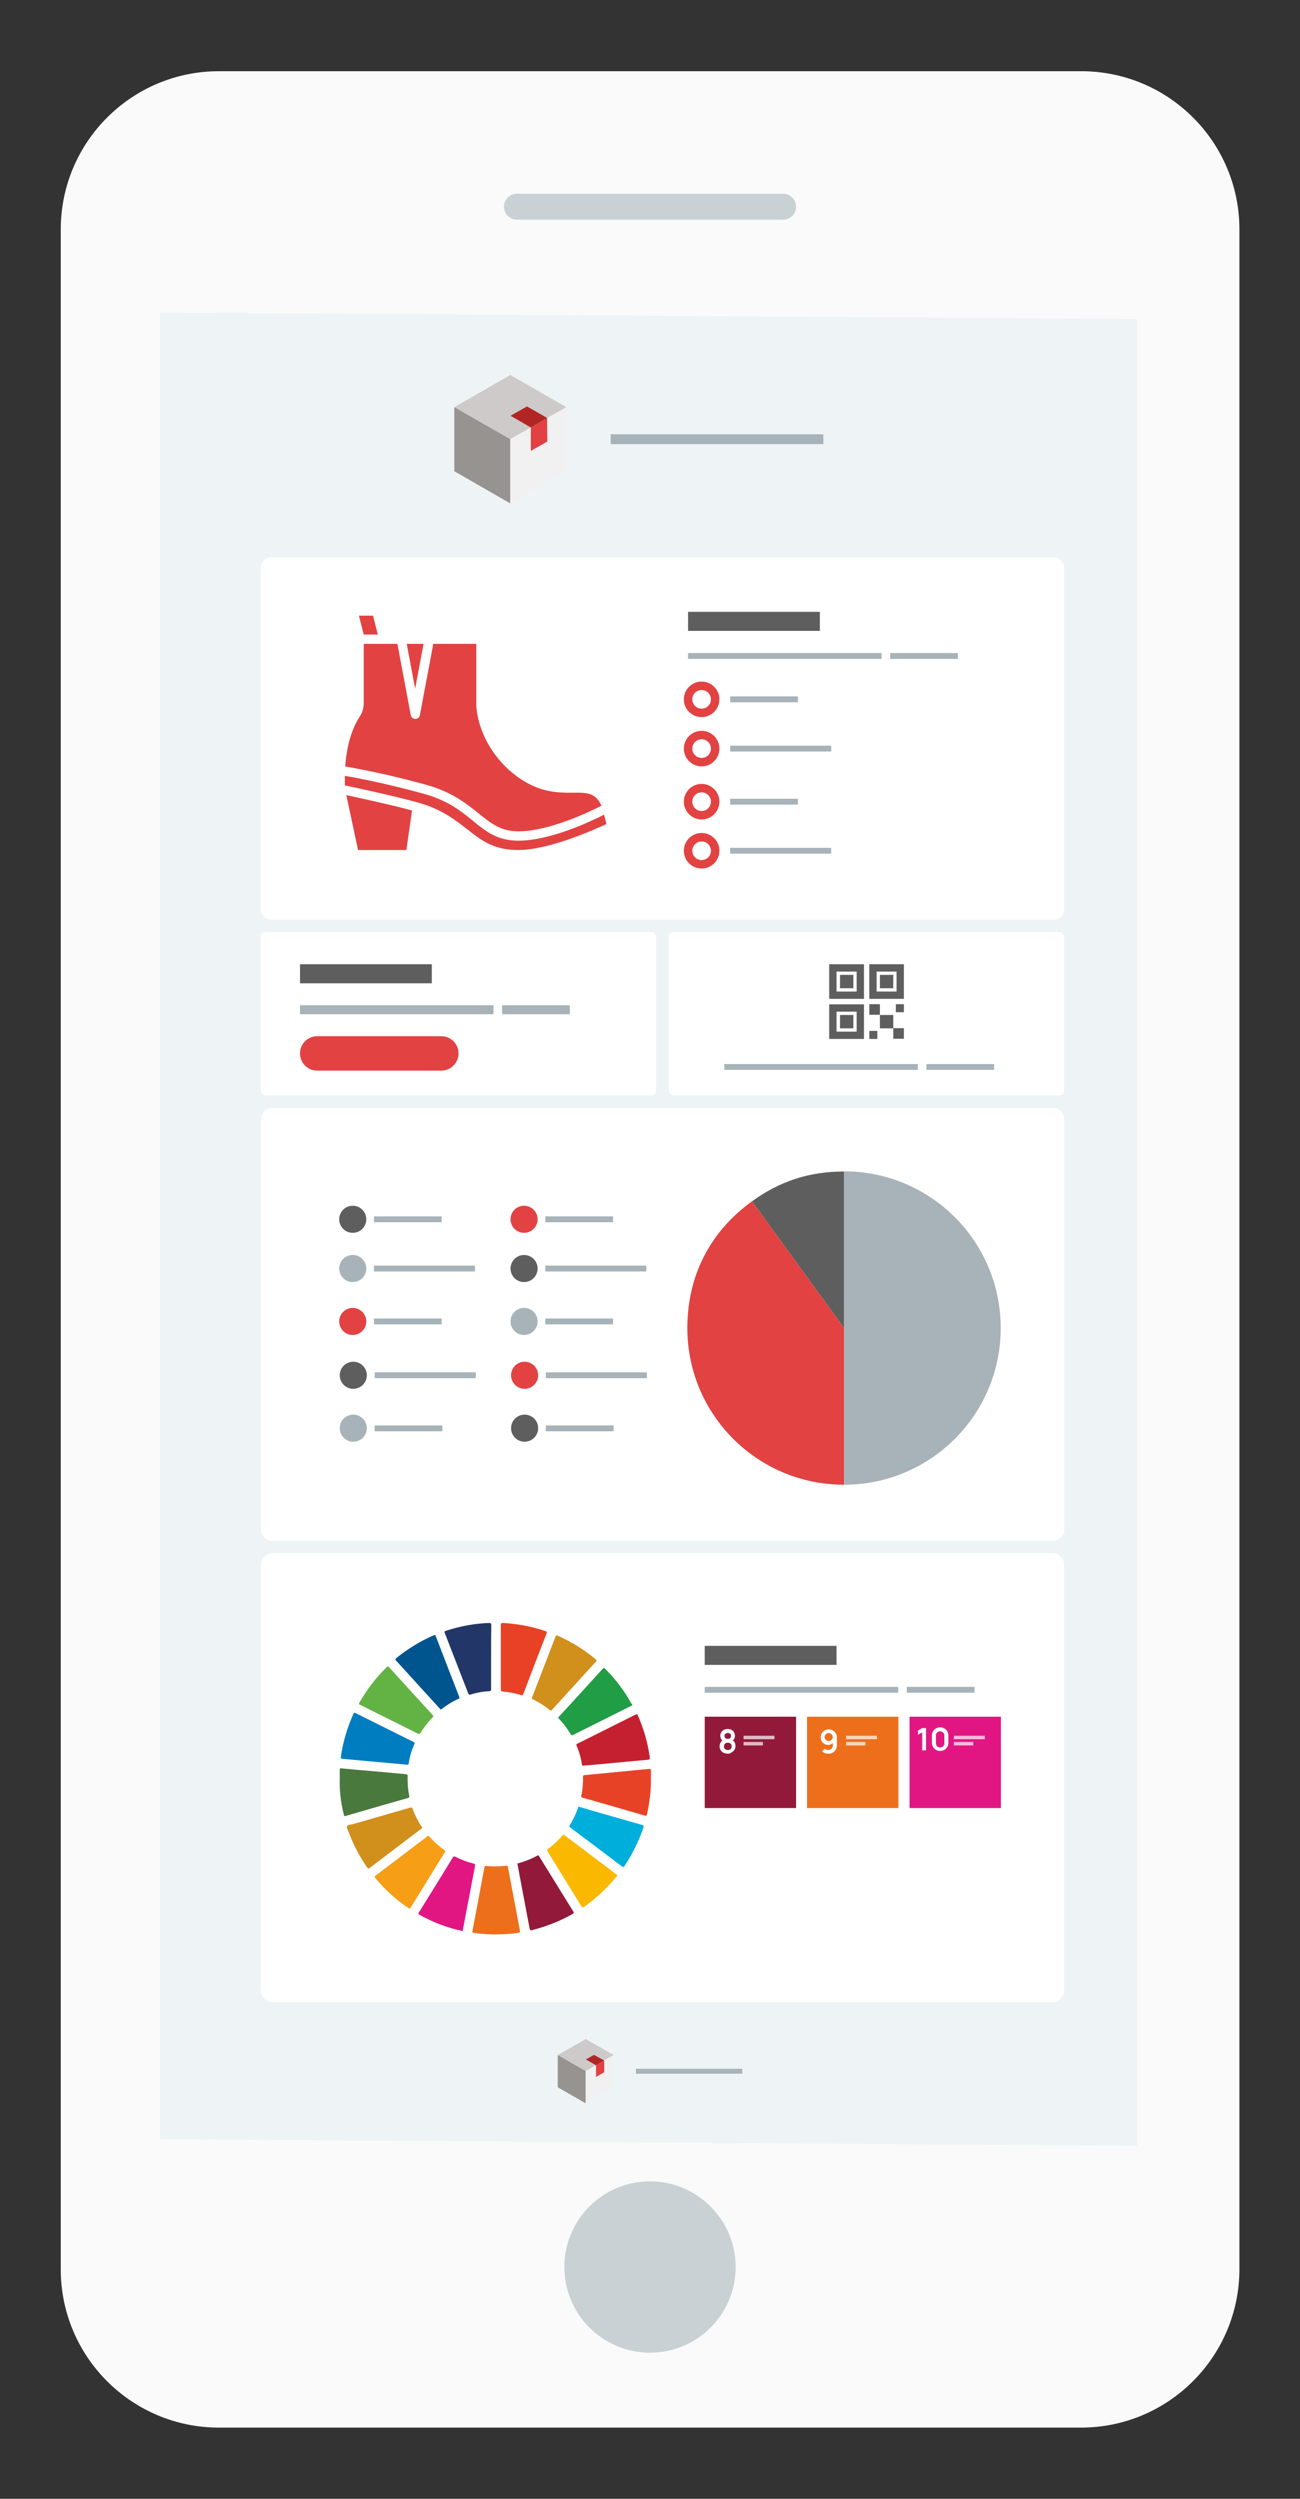 <?xml version="1.0" encoding="utf-8"?>
<!-- Generator: Adobe Illustrator 26.3.1, SVG Export Plug-In . SVG Version: 6.00 Build 0)  -->
<svg version="1.1" id="Laag_1" xmlns="http://www.w3.org/2000/svg" xmlns:xlink="http://www.w3.org/1999/xlink" x="0px" y="0px"
	 viewBox="0 0 710.2 1364.9" style="enable-background:new 0 0 710.2 1364.9;" xml:space="preserve">
<rect x="0" y="0" width="710.2" height="1364.9" fill="#333333" stroke="none"/>
<style type="text/css">
	.st0{fill:#FAFAFA;}
	.st1{clip-path:url(#SVGID_00000029029127239333025650000011367536174796249509_);}
	.st2{clip-path:url(#SVGID_00000068644516376445827080000006560960749708041362_);fill:#CECACA;}
	.st3{clip-path:url(#SVGID_00000139258422745139691390000004102023325852114316_);}
	.st4{clip-path:url(#SVGID_00000027582338111728147130000015318385954844464281_);fill:#969391;}
	.st5{clip-path:url(#SVGID_00000065763733671525653390000000965698169690170809_);}
	.st6{clip-path:url(#SVGID_00000121271673426306030200000007434285056856181913_);fill:#F2F1F2;}
	.st7{clip-path:url(#SVGID_00000077293611979985534500000015948345685860223886_);}
	.st8{clip-path:url(#SVGID_00000064337225333128566410000015266436343363853215_);fill:#E14142;}
	.st9{clip-path:url(#SVGID_00000176743128066977518670000007351015406518696594_);}
	.st10{clip-path:url(#SVGID_00000171701305530388693580000008191634301903438471_);fill:#B12625;}
	.st11{fill:#A7B3B8;}
	.st12{clip-path:url(#SVGID_00000016073432067295543720000006211151255925490594_);}
	.st13{clip-path:url(#SVGID_00000020362802177244741010000009111736982060619952_);fill:#CECACA;}
	.st14{clip-path:url(#SVGID_00000008868246908753715460000000387243581897247630_);}
	.st15{clip-path:url(#SVGID_00000122692639317711092650000002387508458963715204_);fill:#969391;}
	.st16{clip-path:url(#SVGID_00000170985896911859383640000018295333934583652502_);}
	.st17{clip-path:url(#SVGID_00000024705507907172955350000007504850530487869331_);fill:#F2F1F2;}
	.st18{clip-path:url(#SVGID_00000083049408568441029360000005723299972959528858_);}
	.st19{clip-path:url(#SVGID_00000176730502218148376270000013979048240138234245_);fill:#E14142;}
	.st20{clip-path:url(#SVGID_00000116216250983272511800000016242326557510725280_);}
	.st21{clip-path:url(#SVGID_00000085228966572874155730000015530959394622011268_);fill:#B12625;}
	.st22{fill:#FFFFFF;}
	.st23{fill:#C9D1D4;}
	.st24{fill:#D18F1C;}
	.st25{fill:#49793C;}
	.st26{fill:#ED6F1C;}
	.st27{fill:#E11683;}
	.st28{fill:#007DC0;}
	.st29{fill:#63B344;}
	.st30{fill:#F59E16;}
	.st31{fill:#FBB800;}
	.st32{fill:#223767;}
	.st33{fill:#921939;}
	.st34{fill:#219D45;}
	.st35{fill:#C52030;}
	.st36{fill:#E84226;}
	.st37{fill:#00558F;}
	.st38{fill:#00AEDC;}
	.st39{fill:#5E5E5E;}
	.st40{enable-background:new    ;}
	.st41{fill:none;stroke:#E24242;stroke-width:4.622;stroke-miterlimit:10;}
	.st42{fill:#E24242;}
	.st43{fill-rule:evenodd;clip-rule:evenodd;fill:#E24242;}
	.st44{fill-rule:evenodd;clip-rule:evenodd;fill:#A7B3B8;}
	.st45{opacity:0.7;fill:#FFFFFF;}
</style>
<g>
	<path class="st0" d="M590.6,1326H119.6c-47.7,0-86.4-38.7-86.4-86.4V125.3c0-47.7,38.7-86.4,86.4-86.4h471.1
		c47.7,0,86.4,38.7,86.4,86.4v1114.3C677,1287.3,638.3,1326,590.6,1326z"/>
	<g>
		<defs>
			<polygon id="SVGID_1_" points="87.4,170.7 87.4,1168.5 621.2,1172.1 621.2,174.2 			"/>
		</defs>
		<use xlink:href="#SVGID_1_"  style="overflow:visible;fill-rule:evenodd;clip-rule:evenodd;fill:#EEF4F6;"/>
		<clipPath id="SVGID_00000140710562969476713270000008539614289113842097_">
			<use xlink:href="#SVGID_1_"  style="overflow:visible;"/>
		</clipPath>
	</g>
	<g>
		<g>
			<g>
				<defs>
					<polygon id="SVGID_00000150802154598900531350000011778819145572881835_" points="278.8,204.8 248.2,222.4 278.8,239.9 
						309.4,222.4 					"/>
				</defs>
				<clipPath id="SVGID_00000058549016664833148300000003518540574010474916_">
					<use xlink:href="#SVGID_00000150802154598900531350000011778819145572881835_"  style="overflow:visible;"/>
				</clipPath>
				<g style="clip-path:url(#SVGID_00000058549016664833148300000003518540574010474916_);">
					<defs>
						<rect id="SVGID_00000094592395460433936660000013982737309800590231_" x="114.4" y="158" width="1189.1" height="2460.7"/>
					</defs>
					<clipPath id="SVGID_00000158734608471189299960000014137335628274617480_">
						<use xlink:href="#SVGID_00000094592395460433936660000013982737309800590231_"  style="overflow:visible;"/>
					</clipPath>
					
						<rect x="244.5" y="201.1" style="clip-path:url(#SVGID_00000158734608471189299960000014137335628274617480_);fill:#CECACA;" width="68.6" height="42.5"/>
				</g>
			</g>
			<g>
				<defs>
					<polygon id="SVGID_00000127015320713951572030000010346642780127143052_" points="248.2,257.4 278.8,275 278.8,239.9 
						248.2,222.4 					"/>
				</defs>
				<clipPath id="SVGID_00000172397803524519929430000004028296602681594037_">
					<use xlink:href="#SVGID_00000127015320713951572030000010346642780127143052_"  style="overflow:visible;"/>
				</clipPath>
				<g style="clip-path:url(#SVGID_00000172397803524519929430000004028296602681594037_);">
					<defs>
						<rect id="SVGID_00000048488888937665358940000013771100298108991633_" x="114.4" y="158" width="1189.1" height="2460.7"/>
					</defs>
					<clipPath id="SVGID_00000165235664584140939130000011821005424049369784_">
						<use xlink:href="#SVGID_00000048488888937665358940000013771100298108991633_"  style="overflow:visible;"/>
					</clipPath>
					
						<rect x="244.5" y="218.6" style="clip-path:url(#SVGID_00000165235664584140939130000011821005424049369784_);fill:#969391;" width="38" height="60.1"/>
				</g>
			</g>
			<g>
				<defs>
					<polygon id="SVGID_00000113313439504430724020000005239812115689331900_" points="278.8,239.9 278.8,275 309.4,257.4 
						309.4,222.4 					"/>
				</defs>
				<clipPath id="SVGID_00000094605633251772801520000016175024756550036353_">
					<use xlink:href="#SVGID_00000113313439504430724020000005239812115689331900_"  style="overflow:visible;"/>
				</clipPath>
				<g style="clip-path:url(#SVGID_00000094605633251772801520000016175024756550036353_);">
					<defs>
						<rect id="SVGID_00000145775329879770555520000000465848291420435841_" x="114.4" y="158" width="1189.1" height="2460.7"/>
					</defs>
					<clipPath id="SVGID_00000181071753301660312400000010612285425417141655_">
						<use xlink:href="#SVGID_00000145775329879770555520000000465848291420435841_"  style="overflow:visible;"/>
					</clipPath>
					
						<rect x="275.1" y="218.6" style="clip-path:url(#SVGID_00000181071753301660312400000010612285425417141655_);fill:#F2F1F2;" width="38" height="60.1"/>
				</g>
			</g>
			<g>
				<defs>
					<polygon id="SVGID_00000127749315925059316800000014348650057057459339_" points="290,233.5 290,246.3 299,241.2 298.9,228.3 
											"/>
				</defs>
				<clipPath id="SVGID_00000151506375161569515670000005669920004779851696_">
					<use xlink:href="#SVGID_00000127749315925059316800000014348650057057459339_"  style="overflow:visible;"/>
				</clipPath>
				<g style="clip-path:url(#SVGID_00000151506375161569515670000005669920004779851696_);">
					<defs>
						<rect id="SVGID_00000151502460401528696040000014924152479446710153_" x="114.4" y="158" width="1189.1" height="2460.7"/>
					</defs>
					<clipPath id="SVGID_00000026860936407204726500000015178762751820178604_">
						<use xlink:href="#SVGID_00000151502460401528696040000014924152479446710153_"  style="overflow:visible;"/>
					</clipPath>
					
						<rect x="286.3" y="224.6" style="clip-path:url(#SVGID_00000026860936407204726500000015178762751820178604_);fill:#E14142;" width="16.5" height="25.4"/>
				</g>
			</g>
			<g>
				<defs>
					<polygon id="SVGID_00000108286020296986150060000012931284768860122508_" points="298.9,228.3 290,233.5 278.9,227.1 
						287.9,222 					"/>
				</defs>
				<clipPath id="SVGID_00000150067054907704063180000001314878348362325643_">
					<use xlink:href="#SVGID_00000108286020296986150060000012931284768860122508_"  style="overflow:visible;"/>
				</clipPath>
				<g style="clip-path:url(#SVGID_00000150067054907704063180000001314878348362325643_);">
					<defs>
						<rect id="SVGID_00000160169189479411239970000007645835178768354188_" x="114.4" y="158" width="1189.1" height="2460.7"/>
					</defs>
					<clipPath id="SVGID_00000033339508941337575210000015800087922082719925_">
						<use xlink:href="#SVGID_00000160169189479411239970000007645835178768354188_"  style="overflow:visible;"/>
					</clipPath>
					
						<rect x="275.2" y="218.3" style="clip-path:url(#SVGID_00000033339508941337575210000015800087922082719925_);fill:#B12625;" width="27.5" height="18.9"/>
				</g>
			</g>
		</g>
		<rect x="333.6" y="237.2" class="st11" width="116.2" height="5.4"/>
	</g>
	<g>
		<g>
			<g>
				<defs>
					<polygon id="SVGID_00000055705650886347455070000012895973008220518064_" points="320,1113.8 304.7,1122.5 320,1131.3 
						335.3,1122.5 					"/>
				</defs>
				<clipPath id="SVGID_00000062162938540491256870000000312103066298502034_">
					<use xlink:href="#SVGID_00000055705650886347455070000012895973008220518064_"  style="overflow:visible;"/>
				</clipPath>
				<g style="clip-path:url(#SVGID_00000062162938540491256870000000312103066298502034_);">
					<defs>
						<rect id="SVGID_00000125565638374558730910000004805558275782043285_" x="237.8" y="1090.4" width="594.5" height="1230.3"/>
					</defs>
					<clipPath id="SVGID_00000169530197702498729560000008141616020630142385_">
						<use xlink:href="#SVGID_00000125565638374558730910000004805558275782043285_"  style="overflow:visible;"/>
					</clipPath>
					
						<rect x="302.8" y="1111.9" style="clip-path:url(#SVGID_00000169530197702498729560000008141616020630142385_);fill:#CECACA;" width="34.3" height="21.3"/>
				</g>
			</g>
			<g>
				<defs>
					<polygon id="SVGID_00000176725554606402560440000015770757973219477421_" points="304.7,1140.1 320,1148.9 320,1131.3 
						304.7,1122.5 					"/>
				</defs>
				<clipPath id="SVGID_00000065769931281324597210000015985817560156604838_">
					<use xlink:href="#SVGID_00000176725554606402560440000015770757973219477421_"  style="overflow:visible;"/>
				</clipPath>
				<g style="clip-path:url(#SVGID_00000065769931281324597210000015985817560156604838_);">
					<defs>
						<rect id="SVGID_00000039839060975586855500000016708343372607276477_" x="237.8" y="1090.4" width="594.5" height="1230.3"/>
					</defs>
					<clipPath id="SVGID_00000126299077464406707690000001144157984449530263_">
						<use xlink:href="#SVGID_00000039839060975586855500000016708343372607276477_"  style="overflow:visible;"/>
					</clipPath>
					
						<rect x="302.8" y="1120.7" style="clip-path:url(#SVGID_00000126299077464406707690000001144157984449530263_);fill:#969391;" width="19" height="30"/>
				</g>
			</g>
			<g>
				<defs>
					<polygon id="SVGID_00000155864302002466482200000009040824614022436014_" points="320,1131.3 320,1148.9 335.3,1140.1 
						335.3,1122.5 					"/>
				</defs>
				<clipPath id="SVGID_00000011726409868705902210000001535995538167381655_">
					<use xlink:href="#SVGID_00000155864302002466482200000009040824614022436014_"  style="overflow:visible;"/>
				</clipPath>
				<g style="clip-path:url(#SVGID_00000011726409868705902210000001535995538167381655_);">
					<defs>
						<rect id="SVGID_00000046307539812213616170000012264326802075222697_" x="237.8" y="1090.4" width="594.5" height="1230.3"/>
					</defs>
					<clipPath id="SVGID_00000155867724706153372840000012302456098727729085_">
						<use xlink:href="#SVGID_00000046307539812213616170000012264326802075222697_"  style="overflow:visible;"/>
					</clipPath>
					
						<rect x="318.1" y="1120.7" style="clip-path:url(#SVGID_00000155867724706153372840000012302456098727729085_);fill:#F2F1F2;" width="19" height="30"/>
				</g>
			</g>
			<g>
				<defs>
					<polygon id="SVGID_00000154424187871187865030000004675403263963876518_" points="325.6,1128.1 325.6,1134.5 330.1,1131.9 
						330.1,1125.5 					"/>
				</defs>
				<clipPath id="SVGID_00000155129933115760108810000013591453390528035976_">
					<use xlink:href="#SVGID_00000154424187871187865030000004675403263963876518_"  style="overflow:visible;"/>
				</clipPath>
				<g style="clip-path:url(#SVGID_00000155129933115760108810000013591453390528035976_);">
					<defs>
						<rect id="SVGID_00000124857281738292779900000012765690618842470300_" x="237.8" y="1090.4" width="594.5" height="1230.3"/>
					</defs>
					<clipPath id="SVGID_00000060016277325940942400000011885655336055537049_">
						<use xlink:href="#SVGID_00000124857281738292779900000012765690618842470300_"  style="overflow:visible;"/>
					</clipPath>
					
						<rect x="323.7" y="1123.7" style="clip-path:url(#SVGID_00000060016277325940942400000011885655336055537049_);fill:#E14142;" width="8.2" height="12.7"/>
				</g>
			</g>
			<g>
				<defs>
					<polygon id="SVGID_00000078004867927579388080000004146505519207426960_" points="330.1,1125.5 325.6,1128.1 320.1,1124.9 
						324.5,1122.4 					"/>
				</defs>
				<clipPath id="SVGID_00000099660794185496666450000014484084903007179184_">
					<use xlink:href="#SVGID_00000078004867927579388080000004146505519207426960_"  style="overflow:visible;"/>
				</clipPath>
				<g style="clip-path:url(#SVGID_00000099660794185496666450000014484084903007179184_);">
					<defs>
						<rect id="SVGID_00000075871058882907663830000017025848262624851340_" x="237.8" y="1090.4" width="594.5" height="1230.3"/>
					</defs>
					<clipPath id="SVGID_00000085231880152730061850000007737708164596049029_">
						<use xlink:href="#SVGID_00000075871058882907663830000017025848262624851340_"  style="overflow:visible;"/>
					</clipPath>
					
						<rect x="318.2" y="1120.5" style="clip-path:url(#SVGID_00000085231880152730061850000007737708164596049029_);fill:#B12625;" width="13.7" height="9.5"/>
				</g>
			</g>
		</g>
		<rect x="347.4" y="1130" class="st11" width="58.1" height="2.7"/>
	</g>
	<path class="st22" d="M575.7,502.3H148.2c-3.1,0-5.7-2.5-5.7-5.7V310.2c0-3.1,2.5-5.7,5.7-5.7h427.4c3.1,0,5.7,2.5,5.7,5.7v186.4
		C581.3,499.7,578.8,502.3,575.7,502.3z"/>
	<path class="st22" d="M575.1,841.7H148.8c-3.4,0-6.2-2.8-6.2-6.2V611.4c0-3.4,2.8-6.2,6.2-6.2h426.4c3.4,0,6.2,2.8,6.2,6.2v224.2
		C581.3,839,578.6,841.7,575.1,841.7z"/>
	<path class="st22" d="M575,1093.6H148.9c-3.5,0-6.3-2.8-6.3-6.3V854.7c0-3.5,2.8-6.3,6.3-6.3H575c3.5,0,6.3,2.8,6.3,6.3v232.6
		C581.3,1090.7,578.5,1093.6,575,1093.6z"/>
	<path class="st22" d="M355.8,598.3H145.2c-1.5,0-2.7-1.2-2.7-2.7v-83.8c0-1.5,1.2-2.7,2.7-2.7h210.5c1.5,0,2.7,1.2,2.7,2.7v83.8
		C358.4,597.1,357.2,598.3,355.8,598.3z"/>
	<circle class="st23" cx="355.1" cy="1238.3" r="46.8"/>
	<path class="st23" d="M427.8,120H282.4c-3.9,0-7.1-3.2-7.1-7.1v0c0-3.9,3.2-7.1,7.1-7.1h145.4c3.9,0,7.1,3.2,7.1,7.1v0
		C435,116.8,431.8,120,427.8,120z"/>
	<g>
		<g>
			<defs>
				<rect id="SVGID_00000042707423093269630070000014356211658610825908_" x="166.8" y="742.5" width="16.4" height="16.4"/>
			</defs>
			<clipPath id="SVGID_00000137818144450246964090000003172780291070066344_">
				<use xlink:href="#SVGID_00000042707423093269630070000014356211658610825908_"  style="overflow:visible;"/>
			</clipPath>
		</g>
	</g>
	<g>
		<path class="st24" d="M230.7,998.2c-0.1,0.4-0.5,0.6-0.7,0.8c-8.3,6.3-16.6,12.6-25,19c-1,0.8-2,1.5-3,2.3c-0.7,0.6-1,0.4-1.4-0.2
			c-4.2-6.1-7.6-12.5-10.1-19.4c-0.4-1.1-1.3-2.3-0.9-3.2c0.4-0.9,2-0.8,3.1-1.1c10.4-3,20.9-6,31.3-9c0.9-0.3,1.2-0.1,1.5,0.8
			c1.2,3.3,2.8,6.5,4.7,9.4C230.4,997.7,230.6,998,230.7,998.2z"/>
		<path class="st25" d="M185.6,971.6c0-1.7,0-3.3,0-5c0-0.6,0.2-0.7,0.8-0.7c6.3,0.6,12.7,1.2,19,1.7c5.5,0.5,11,1,16.4,1.5
			c0.7,0.1,0.9,0.2,0.9,1c-0.1,3.6,0.1,7.3,0.9,10.8c0.1,0.7,0,0.9-0.7,1.2c-11.4,3.2-22.7,6.5-34,9.8c-0.9,0.3-1-0.1-1.1-0.8
			C186.2,984.7,185.4,978.2,185.6,971.6z"/>
		<path class="st26" d="M272.2,1056.6c-4.4,0.1-8.9-0.2-13.3-0.8c-0.8-0.1-0.9-0.4-0.8-1.1c2.2-11.5,4.4-23.1,6.5-34.6
			c0.1-0.7,0.3-1,1.1-0.9c3.6,0.4,7.2,0.3,10.8-0.1c0.8-0.1,0.9,0.1,1,0.8c1.8,9.5,3.6,19,5.4,28.6c0.4,1.9,0.7,3.9,1.1,5.8
			c0.2,0.9,0.1,1.3-0.9,1.5C279.6,1056.2,275.9,1056.6,272.2,1056.6z"/>
		<path class="st27" d="M252.4,1054.7c-3.9-0.8-7.5-1.9-11.1-3.2c-4.1-1.5-8.1-3.4-12-5.5c-0.7-0.4-1-0.6-0.4-1.5
			c6.2-9.9,12.3-19.8,18.4-29.8c0.5-0.8,0.9-0.9,1.7-0.4c3.1,1.6,6.3,2.8,9.6,3.6c0.9,0.2,1.1,0.5,0.9,1.4
			c-1.8,9.4-3.6,18.9-5.4,28.3c-0.4,2.1-0.8,4.2-1.2,6.3C252.9,1054.3,253,1055,252.4,1054.7z"/>
		<path class="st28" d="M222.3,963.9c-7.3-0.7-14.7-1.3-22.1-2c-4.4-0.4-8.7-0.8-13.1-1.2c-0.8-0.1-1-0.3-0.9-1.1
			c1.2-8.2,3.5-16,6.9-23.5c0.4-0.9,0.8-0.5,1.3-0.3c9.3,4.6,18.6,9.3,27.9,13.9c1.2,0.6,2.5,1.2,3.7,1.8c0.6,0.3,0.6,0.5,0.4,1.1
			c-1.5,3.4-2.6,6.9-3.1,10.5C223.2,963.9,222.9,964,222.3,963.9z"/>
		<path class="st29" d="M236.8,937.5c-0.2,0.2-0.3,0.4-0.5,0.6c-2.5,2.6-4.7,5.4-6.6,8.5c-0.4,0.6-0.7,0.7-1.3,0.4
			c-10.6-5.3-21.1-10.5-31.7-15.8c-0.7-0.3-0.7-0.7-0.3-1.3c4.1-7.1,9-13.6,14.9-19.3c0.5-0.5,0.7-0.5,1.2,0
			c8,8.8,15.9,17.5,23.9,26.2C236.5,937,236.6,937.2,236.8,937.5z"/>
		<path class="st24" d="M301.1,934.5c-0.4-0.3-0.6-0.4-0.8-0.5c-2.9-2.3-5.9-4.2-9.2-5.8c-0.6-0.3-0.6-0.6-0.4-1.1
			c4.3-11.1,8.5-22.1,12.8-33.2c0.2-0.6,0.5-0.8,1.1-0.5c7.6,3.4,14.6,7.7,21,13.1c0.7,0.6,0.2,0.8-0.1,1.2
			c-4.1,4.5-8.3,9-12.4,13.6c-3.8,4.1-7.5,8.2-11.3,12.4C301.5,934,301.3,934.3,301.1,934.5z"/>
		<path class="st30" d="M233.9,1002.7c0.4,0,0.5,0.3,0.7,0.5c2.4,2.8,5.2,5.2,8.2,7.4c0.6,0.4,0.5,0.6,0.2,1.1
			c-6.2,10.1-12.4,20.1-18.6,30.2c-0.4,0.6-0.6,0.7-1.3,0.3c-6.8-4.6-12.8-10-18-16.3c-0.5-0.6-0.6-0.9,0.1-1.4
			c9.4-7.1,18.8-14.3,28.2-21.4C233.5,1003,233.7,1002.8,233.9,1002.7z"/>
		<path class="st31" d="M337.3,1024.3c-0.2,0.2-0.3,0.4-0.4,0.6c-5.2,6.4-11.2,12-18,16.8c-0.6,0.4-0.8,0.2-1.2-0.3
			c-6.2-10.1-12.4-20.1-18.6-30.2c-0.4-0.6-0.3-0.9,0.3-1.3c2.9-2.1,5.5-4.6,7.8-7.3c0.5-0.6,0.8-0.5,1.3-0.1
			c9.4,7.1,18.8,14.2,28.2,21.3C336.8,1023.9,337,1024.1,337.3,1024.3z"/>
		<path class="st32" d="M268.3,905.1c0,5.8,0,11.6,0,17.4c0,0.9-0.1,1.2-1.1,1.3c-3.5,0.1-6.9,0.8-10.2,1.8c-0.7,0.2-1,0-1.2-0.6
			c-4.3-11-8.5-22-12.8-33c-0.3-0.7-0.2-0.9,0.5-1.2c7.7-2.5,15.5-4,23.6-4.3c1,0,1.3,0.2,1.3,1.2
			C268.3,893.5,268.3,899.3,268.3,905.1z"/>
		<path class="st33" d="M282.7,1018.2c-0.1-0.3,0.2-0.4,0.6-0.5c3.6-1,7-2.3,10.2-4.1c0.8-0.5,0.9,0.2,1.2,0.6
			c4.2,6.8,8.4,13.6,12.6,20.4c2,3.2,3.9,6.3,5.9,9.5c0.4,0.7,0.4,0.9-0.3,1.3c-7,4-14.5,6.9-22.3,8.9c-1.1,0.3-1.1-0.4-1.3-1.1
			c-1.9-9.9-3.7-19.7-5.6-29.6C283.4,1021.9,283.1,1020.2,282.7,1018.2z"/>
		<path class="st34" d="M345.5,931.2c-0.1,0.4-0.6,0.5-0.9,0.7c-6.5,3.3-13.1,6.5-19.6,9.8c-3.9,2-7.9,3.9-11.8,5.9
			c-0.7,0.4-1,0.3-1.5-0.4c-1.8-3-3.8-5.8-6.3-8.3c-0.5-0.5-0.6-0.7,0-1.3c8-8.6,15.9-17.3,23.8-26c0.6-0.7,0.9-0.7,1.5,0
			c5.6,5.7,10.4,11.9,14.2,18.9C345.2,930.6,345.3,930.9,345.5,931.2z"/>
		<path class="st35" d="M318.9,964.4c-0.7,0.2-0.9-0.1-1-0.7c-0.5-3.5-1.5-6.9-2.9-10.2c-0.3-0.6-0.1-0.9,0.5-1.1
			c10.6-5.3,21.2-10.6,31.8-15.9c0.6-0.3,0.8-0.1,1.1,0.4c3.3,7.4,5.5,15.1,6.6,23.1c0.1,0.9-0.1,1.1-1,1.2c-10.8,1-21.5,2-32.3,3
			C320.7,964.3,319.8,964.3,318.9,964.4z"/>
		<path class="st36" d="M273.6,905c0-5.7,0-11.5,0-17.2c0-1.1,0.3-1.4,1.4-1.3c7.9,0.5,15.6,1.9,23.1,4.5c0.7,0.2,0.8,0.5,0.5,1.2
			c-4.3,11-8.5,22-12.7,33.1c-0.3,0.7-0.5,0.8-1.2,0.6c-3.3-1-6.6-1.7-10-1.9c-0.9-0.1-1.1-0.4-1.1-1.2
			C273.6,916.7,273.6,910.8,273.6,905z"/>
		<path class="st36" d="M355.6,972c0.1,6.4-0.8,12.7-2.1,18.9c-0.2,0.8-0.4,1.1-1.3,0.8c-11.2-3.3-22.5-6.5-33.7-9.7
			c-0.7-0.2-1.1-0.4-0.9-1.3c0.7-3.3,1-6.7,0.9-10.1c0-0.7,0.1-0.9,0.9-1c11.5-1.1,22.9-2.2,34.4-3.3c0.1,0,0.2,0,0.2,0
			c1.8-0.1,1.5-0.4,1.6,1.5C355.6,969.3,355.6,970.7,355.6,972z"/>
		<path class="st37" d="M251,927.4c0.1,0.4-0.3,0.4-0.5,0.5c-3.3,1.5-6.4,3.4-9.2,5.6c-0.6,0.5-0.8,0.1-1.1-0.3
			c-4.2-4.6-8.3-9.1-12.5-13.7c-3.7-4.1-7.4-8.2-11.2-12.3c-0.6-0.7-0.7-1,0.1-1.6c6.2-5,12.9-9.1,20.2-12.3c0.6-0.3,1-0.4,1.3,0.5
			c4.2,11,8.5,22,12.8,33.1C250.9,927.1,251,927.2,251,927.4z"/>
		<path class="st38" d="M316.3,986.9c1.7,0.5,3.4,1,5.1,1.5c9.8,2.8,19.5,5.6,29.3,8.4c0.8,0.2,1.1,0.5,0.8,1.4
			c-2.5,7.5-6,14.5-10.3,21c-0.4,0.6-0.7,0.8-1.4,0.3c-9.4-7.1-18.8-14.2-28.3-21.3c-0.5-0.4-0.6-0.7-0.3-1.2c1.9-2.9,3.3-6,4.5-9.3
			C315.8,987.4,315.8,986.8,316.3,986.9z"/>
	</g>
	<g>
		<rect x="375.9" y="356.7" class="st11" width="105.7" height="3.2"/>
		<rect x="486.3" y="356.7" class="st11" width="37" height="3.2"/>
		<rect x="375.9" y="334.2" class="st39" width="72" height="10.4"/>
		<g class="st40">
			<g>
				<g>
					<circle class="st41" cx="383.3" cy="382" r="7.4"/>
				</g>
			</g>
		</g>
		<rect x="398.9" y="380.4" class="st11" width="37" height="3.2"/>
		<g class="st40">
			<g>
				<g>
					<circle class="st41" cx="383.3" cy="408.9" r="7.4"/>
				</g>
			</g>
		</g>
		<rect x="398.9" y="407.3" class="st11" width="55.2" height="3.2"/>
		<g class="st40">
			<g>
				<g>
					<circle class="st41" cx="383.3" cy="437.9" r="7.4"/>
				</g>
			</g>
		</g>
		<rect x="398.9" y="436.3" class="st11" width="37" height="3.2"/>
		<g class="st40">
			<g>
				<g>
					<circle class="st41" cx="383.3" cy="464.7" r="7.4"/>
				</g>
			</g>
		</g>
		<rect x="398.9" y="463.1" class="st11" width="55.2" height="3.2"/>
	</g>
	<rect x="385" y="921.4" class="st11" width="105.7" height="3.2"/>
	<rect x="495.4" y="921.4" class="st11" width="37" height="3.2"/>
	<rect x="385" y="899" class="st39" width="72" height="10.4"/>
	<rect x="163.9" y="549.1" class="st11" width="105.7" height="4.9"/>
	<rect x="274.3" y="549.1" class="st11" width="37" height="4.9"/>
	<rect x="163.9" y="526.7" class="st39" width="72" height="10.4"/>
	<path class="st42" d="M241.1,584.8h-67.8c-5.2,0-9.4-4.2-9.4-9.4l0,0c0-5.2,4.2-9.4,9.4-9.4h67.8c5.2,0,9.4,4.2,9.4,9.4l0,0
		C250.5,580.5,246.3,584.8,241.1,584.8z"/>
	<path class="st22" d="M578.7,598.3H368.1c-1.5,0-2.7-1.2-2.7-2.7v-83.8c0-1.5,1.2-2.7,2.7-2.7h210.5c1.5,0,2.7,1.2,2.7,2.7v83.8
		C581.3,597.1,580.2,598.3,578.7,598.3z"/>
	<rect x="395.7" y="581.2" class="st11" width="105.7" height="3.2"/>
	<rect x="506.1" y="581.2" class="st11" width="37" height="3.2"/>
	<g>
		<rect x="480.7" y="554.4" class="st39" width="7.3" height="7.3"/>
		<rect x="474.9" y="548.5" class="st39" width="5.8" height="5.8"/>
		<rect x="488" y="561.6" class="st39" width="5.8" height="5.8"/>
		<rect x="489.4" y="548.5" class="st39" width="4.4" height="4.4"/>
		<rect x="474.9" y="563.1" class="st39" width="4.4" height="4.4"/>
		<rect x="480.7" y="532.5" class="st39" width="7.3" height="7.3"/>
		<path class="st39" d="M493.8,545.6h-18.9v-18.9h18.9V545.6z M478.9,541.6h10.9v-10.9h-10.9V541.6z"/>
		<rect x="458.9" y="532.5" class="st39" width="7.3" height="7.3"/>
		<path class="st39" d="M472,545.6H453v-18.9H472V545.6z M457,541.6H468v-10.9H457V541.6z"/>
		<rect x="458.9" y="554.4" class="st39" width="7.3" height="7.3"/>
		<path class="st39" d="M472,567.5H453v-18.9H472V567.5z M457,563.5H468v-10.9H457V563.5z"/>
	</g>
	<g>
		<g>
			<path class="st22" d="M453.5,955.9c0.6,0,1.1-0.2,1.5-0.5c0.4-0.3,0.6-0.8,0.6-1.5c0-0.7-0.2-1.2-0.6-1.5s-0.9-0.5-1.5-0.5
				c-0.6,0-1.1,0.2-1.5,0.5s-0.6,0.9-0.6,1.5c0,0.7,0.2,1.2,0.6,1.5C452.4,955.7,452.9,955.9,453.5,955.9z M453.5,949.8
				c0.5,0,1-0.1,1.3-0.4c0.3-0.3,0.5-0.7,0.5-1.2c0-0.5-0.2-0.9-0.5-1.2s-0.8-0.4-1.3-0.4c-0.5,0-0.9,0.1-1.3,0.4s-0.5,0.7-0.5,1.2
				c0,0.5,0.2,0.9,0.5,1.2C452.6,949.7,453,949.8,453.5,949.8z"/>
		</g>
	</g>
</g>
<g id="Page-1">
	<g id="boots">
		<polygon id="Path" class="st42" points="231.4,351.7 222.2,351.7 226.8,376.2 		"/>
		<path id="Path_00000047782724330555239400000006170219902155093132_" class="st42" d="M232.6,428.6c14.3,3.9,22.4,10.5,29,15.8
			c6.7,5.4,12,9.7,21.6,9.7c16.5,0,38.6-10.5,45.4-14c-0.7-1.5-1.6-2.9-2.7-4.1c-3.1-3.1-7.2-3.1-12.9-3c-7.7,0-17.2,0.1-28.6-7.5
			c-3-2-5.8-4.3-8.4-6.9c-15.6-15.7-15.8-32.9-15.8-33.6v-33.3h-23.5l-7.3,38.9c-0.2,1.2-1.3,2.1-2.5,2.1c-1.2,0-2.3-0.9-2.5-2.1
			l-7.3-38.9h-18.4v32.5c0,2.5-0.7,5-2.1,7.1c-6.3,9.5-7.7,22.3-8,27.4C194.2,419.6,210.3,422.5,232.6,428.6L232.6,428.6z"/>
		<path id="Path_00000060741006734719832450000004472068753127820720_" class="st42" d="M225.1,442.7c-10.9-3-28.3-6.7-35.9-8.4
			l6.4,30h26.4L225.1,442.7z"/>
		<polygon id="Path_00000078023022905715557730000003569951692000705702_" class="st42" points="206.4,346.6 203.8,336.3 
			196.1,336.3 198.7,346.6 		"/>
		<path id="Path_00000127744582815282510810000003121042807099864960_" class="st42" d="M188.4,429c7.1,1.5,30.4,6.5,41.7,9.9
			c11.7,3.5,18.9,9.2,25.2,14.1c7.7,6.1,14.4,11.3,27.8,11.3c16.8,0,41.3-11,48.2-14.2l-1.3-5.1c-7.8,4-29.7,14.2-46.9,14.2
			c-11.4,0-17.6-5-24.8-10.9c-6.5-5.3-13.8-11.2-27.1-14.8c-21.2-5.8-36.7-8.7-42.8-9.7V429z"/>
	</g>
</g>
<g>
	<g>
		<g>
			<defs>
				<circle id="SVGID_00000094580469833616632180000000149390181421963169_" cx="192.7" cy="666" r="7.4"/>
			</defs>
			
				<use xlink:href="#SVGID_00000094580469833616632180000000149390181421963169_"  style="overflow:visible;fill-rule:evenodd;clip-rule:evenodd;fill:#5E5E5E;"/>
			<clipPath id="SVGID_00000042696480166990817060000009442254591329267620_">
				<use xlink:href="#SVGID_00000094580469833616632180000000149390181421963169_"  style="overflow:visible;"/>
			</clipPath>
		</g>
		<rect x="204.3" y="664.4" class="st11" width="37" height="3.2"/>
	</g>
	<g>
		<g>
			<defs>
				<circle id="SVGID_00000019652581224454971650000017485122115116687233_" cx="193" cy="780.1" r="7.4"/>
			</defs>
			
				<use xlink:href="#SVGID_00000019652581224454971650000017485122115116687233_"  style="overflow:visible;fill-rule:evenodd;clip-rule:evenodd;fill:#A7B3B8;"/>
			<clipPath id="SVGID_00000167378439645336386140000004871168186505690006_">
				<use xlink:href="#SVGID_00000019652581224454971650000017485122115116687233_"  style="overflow:visible;"/>
			</clipPath>
		</g>
		<rect x="204.7" y="778.6" class="st11" width="37" height="3.2"/>
	</g>
	<g>
		<g>
			<defs>
				<circle id="SVGID_00000107570401535955623170000001396015353095283850_" cx="192.7" cy="692.9" r="7.4"/>
			</defs>
			
				<use xlink:href="#SVGID_00000107570401535955623170000001396015353095283850_"  style="overflow:visible;fill-rule:evenodd;clip-rule:evenodd;fill:#A7B3B8;"/>
			<clipPath id="SVGID_00000161622483456469400340000003124677315235555261_">
				<use xlink:href="#SVGID_00000107570401535955623170000001396015353095283850_"  style="overflow:visible;"/>
			</clipPath>
		</g>
		<rect x="204.3" y="691.3" class="st11" width="55.2" height="3.2"/>
	</g>
	<g>
		<g>
			<defs>
				<circle id="SVGID_00000114066093989108263470000005331979172755951760_" cx="193" cy="751.2" r="7.4"/>
			</defs>
			
				<use xlink:href="#SVGID_00000114066093989108263470000005331979172755951760_"  style="overflow:visible;fill-rule:evenodd;clip-rule:evenodd;fill:#5E5E5E;"/>
			<clipPath id="SVGID_00000100349962633789151690000012056611078389016229_">
				<use xlink:href="#SVGID_00000114066093989108263470000005331979172755951760_"  style="overflow:visible;"/>
			</clipPath>
		</g>
		<rect x="204.7" y="749.6" class="st11" width="55.2" height="3.2"/>
	</g>
	<g>
		<rect x="204.3" y="720.2" class="st11" width="37" height="3.2"/>
	</g>
	<circle class="st43" cx="192.7" cy="721.8" r="7.4"/>
	<g>
		<g>
			<defs>
				<circle id="SVGID_00000153697106540006827070000016854882832250298523_" cx="286.3" cy="666" r="7.4"/>
			</defs>
			
				<use xlink:href="#SVGID_00000153697106540006827070000016854882832250298523_"  style="overflow:visible;fill-rule:evenodd;clip-rule:evenodd;fill:#E24242;"/>
			<clipPath id="SVGID_00000013895329548343589660000006973512240564165010_">
				<use xlink:href="#SVGID_00000153697106540006827070000016854882832250298523_"  style="overflow:visible;"/>
			</clipPath>
		</g>
		<rect x="297.9" y="664.4" class="st11" width="37" height="3.2"/>
	</g>
	<g>
		<g>
			<defs>
				<circle id="SVGID_00000127753568383051478960000007264243708393360527_" cx="286.6" cy="780.1" r="7.4"/>
			</defs>
			
				<use xlink:href="#SVGID_00000127753568383051478960000007264243708393360527_"  style="overflow:visible;fill-rule:evenodd;clip-rule:evenodd;fill:#5E5E5E;"/>
			<clipPath id="SVGID_00000048475504888098928810000001059159177744525494_">
				<use xlink:href="#SVGID_00000127753568383051478960000007264243708393360527_"  style="overflow:visible;"/>
			</clipPath>
		</g>
		<rect x="298.2" y="778.6" class="st11" width="37" height="3.2"/>
	</g>
	<g>
		<g>
			<defs>
				<circle id="SVGID_00000133498634515283560330000011496067914204436881_" cx="286.3" cy="692.9" r="7.4"/>
			</defs>
			
				<use xlink:href="#SVGID_00000133498634515283560330000011496067914204436881_"  style="overflow:visible;fill-rule:evenodd;clip-rule:evenodd;fill:#5E5E5E;"/>
			<clipPath id="SVGID_00000168820550029283095040000004573697581550258316_">
				<use xlink:href="#SVGID_00000133498634515283560330000011496067914204436881_"  style="overflow:visible;"/>
			</clipPath>
		</g>
		<rect x="297.9" y="691.3" class="st11" width="55.2" height="3.2"/>
	</g>
	<g>
		<g>
			<defs>
				<circle id="SVGID_00000060006303229883736030000016004444815974917008_" cx="286.6" cy="751.2" r="7.4"/>
			</defs>
			
				<use xlink:href="#SVGID_00000060006303229883736030000016004444815974917008_"  style="overflow:visible;fill-rule:evenodd;clip-rule:evenodd;fill:#E24242;"/>
			<clipPath id="SVGID_00000151537953876144555730000016678176416803647133_">
				<use xlink:href="#SVGID_00000060006303229883736030000016004444815974917008_"  style="overflow:visible;"/>
			</clipPath>
		</g>
		<rect x="298.2" y="749.6" class="st11" width="55.2" height="3.2"/>
	</g>
	<g>
		<rect x="297.9" y="720.2" class="st11" width="37" height="3.2"/>
	</g>
	<circle class="st44" cx="286.3" cy="721.8" r="7.4"/>
</g>
<g>
	<g>
		<rect x="496.9" y="937.7" class="st27" width="49.9" height="49.9"/>
		<rect x="521.1" y="948.1" class="st45" width="16.9" height="1.9"/>
		<rect x="521.1" y="951.5" class="st45" width="10.6" height="1.9"/>
	</g>
	<g>
		<rect x="440.9" y="937.7" class="st26" width="49.9" height="49.9"/>
		<g>
			<path class="st22" d="M452.7,944.6c0.8,0,1.6,0.2,2.3,0.6c0.7,0.4,1.2,0.9,1.6,1.6c0.4,0.7,0.6,1.5,0.6,2.4v3.9
				c0,1-0.2,1.8-0.6,2.5s-0.9,1.3-1.6,1.7c-0.7,0.4-1.5,0.6-2.5,0.6c-0.6,0-1.3-0.1-1.8-0.3s-1.1-0.6-1.6-1l1.6-1.5
				c0.2,0.3,0.5,0.5,0.8,0.6s0.7,0.2,1,0.2c0.5,0,0.9-0.1,1.3-0.4c0.4-0.2,0.7-0.5,0.9-0.9c0.2-0.4,0.3-0.8,0.3-1.2v-2.1l0.4,0.4
				c-0.4,0.4-0.8,0.8-1.3,1c-0.5,0.2-1.1,0.4-1.6,0.4c-0.8,0-1.5-0.2-2.1-0.5c-0.6-0.4-1.1-0.9-1.5-1.5c-0.4-0.6-0.5-1.4-0.5-2.2
				c0-0.8,0.2-1.5,0.6-2.2s0.9-1.2,1.6-1.5C451.2,944.8,451.9,944.6,452.7,944.6z M452.7,946.6c-0.4,0-0.8,0.1-1.1,0.3
				c-0.3,0.2-0.6,0.5-0.8,0.8c-0.2,0.3-0.3,0.7-0.3,1.1s0.1,0.8,0.3,1.1s0.5,0.6,0.8,0.8c0.3,0.2,0.7,0.3,1.1,0.3
				c0.4,0,0.8-0.1,1.1-0.3c0.3-0.2,0.6-0.5,0.8-0.8c0.2-0.3,0.3-0.7,0.3-1.1c0-0.4-0.1-0.8-0.3-1.1c-0.2-0.3-0.5-0.6-0.8-0.8
				C453.5,946.7,453.1,946.6,452.7,946.6z"/>
		</g>
		<rect x="462.2" y="948.1" class="st45" width="16.9" height="1.9"/>
		<rect x="462.2" y="951.5" class="st45" width="10.6" height="1.9"/>
	</g>
	<g>
		<rect x="385" y="937.7" class="st33" width="49.9" height="49.9"/>
		<g>
			<path class="st22" d="M397.6,957.9c-0.8,0-1.6-0.2-2.3-0.5c-0.7-0.3-1.2-0.8-1.6-1.4c-0.4-0.6-0.6-1.3-0.6-2.1
				c0-0.7,0.2-1.4,0.5-2s0.8-1.1,1.4-1.5l0,0.7c-0.5-0.4-0.9-0.8-1.1-1.3s-0.4-1-0.4-1.7c0-0.7,0.2-1.4,0.5-1.9
				c0.3-0.5,0.8-1,1.4-1.3s1.3-0.5,2.1-0.5s1.5,0.2,2.1,0.5c0.6,0.3,1.1,0.7,1.4,1.3c0.3,0.5,0.5,1.2,0.5,1.9c0,0.6-0.1,1.2-0.4,1.6
				c-0.3,0.5-0.6,0.9-1.2,1.3l0-0.7c0.6,0.4,1.1,0.8,1.4,1.4c0.3,0.6,0.5,1.3,0.5,2c0,0.8-0.2,1.5-0.6,2.1c-0.4,0.6-0.9,1.1-1.6,1.4
				C399.3,957.7,398.5,957.9,397.6,957.9z M397.6,955.9c0.6,0,1.1-0.2,1.5-0.5c0.4-0.3,0.6-0.8,0.6-1.5c0-0.7-0.2-1.2-0.6-1.5
				s-0.9-0.5-1.5-0.5c-0.6,0-1.1,0.2-1.5,0.5s-0.6,0.9-0.6,1.5c0,0.7,0.2,1.2,0.6,1.5C396.5,955.7,397,955.9,397.6,955.9z
				 M397.6,949.8c0.5,0,1-0.1,1.3-0.4c0.3-0.3,0.5-0.7,0.5-1.2c0-0.5-0.2-0.9-0.5-1.2s-0.8-0.4-1.3-0.4c-0.5,0-0.9,0.1-1.3,0.4
				s-0.5,0.7-0.5,1.2c0,0.5,0.2,0.9,0.5,1.2C396.7,949.7,397.1,949.8,397.6,949.8z"/>
		</g>
		<rect x="406.2" y="948.1" class="st45" width="16.9" height="1.9"/>
		<rect x="406.2" y="951.5" class="st45" width="10.6" height="1.9"/>
	</g>
	<g>
		<path class="st22" d="M503.8,956.2v-10l-2.3,1.4v-2.3l2.3-1.4h2.1v12.2H503.8z"/>
		<path class="st22" d="M513.6,956.4c-0.9,0-1.6-0.2-2.3-0.6s-1.2-0.9-1.6-1.6c-0.4-0.7-0.6-1.4-0.6-2.3v-3.9c0-0.9,0.2-1.6,0.6-2.3
			s0.9-1.2,1.6-1.6s1.4-0.6,2.3-0.6s1.6,0.2,2.3,0.6s1.2,0.9,1.6,1.6s0.6,1.4,0.6,2.3v3.9c0,0.9-0.2,1.6-0.6,2.3
			c-0.4,0.7-0.9,1.2-1.6,1.6S514.4,956.4,513.6,956.4z M513.6,954.5c0.4,0,0.8-0.1,1.2-0.3c0.4-0.2,0.6-0.5,0.8-0.8s0.3-0.7,0.3-1.2
			v-4.2c0-0.4-0.1-0.8-0.3-1.2c-0.2-0.3-0.5-0.6-0.8-0.8c-0.4-0.2-0.7-0.3-1.2-0.3s-0.8,0.1-1.2,0.3s-0.6,0.5-0.8,0.8
			c-0.2,0.3-0.3,0.7-0.3,1.2v4.2c0,0.4,0.1,0.8,0.3,1.2s0.5,0.6,0.8,0.8S513.1,954.5,513.6,954.5z"/>
	</g>
</g>
<g>
	<g>
		<g>
			<g>
				<path class="st39" d="M461.1,725.4l-50.3-69.2c15.3-11.1,31.4-16.3,50.3-16.3V725.4z"/>
			</g>
		</g>
		<g>
			<g>
				<path class="st42" d="M461.1,725.4V811c-47.3,0-85.6-38.3-85.6-85.6c0-28.4,12.3-52.6,35.3-69.2L461.1,725.4z"/>
			</g>
		</g>
		<g>
			<g>
				<path class="st11" d="M461.1,725.4v-85.6c47.3,0,85.6,38.3,85.6,85.6c0,47.3-38.3,85.6-85.6,85.6l0,0V725.4z"/>
			</g>
		</g>
	</g>
	<g>
		<g>
		</g>
		<g>
		</g>
		<g>
		</g>
	</g>
</g>
</svg>
